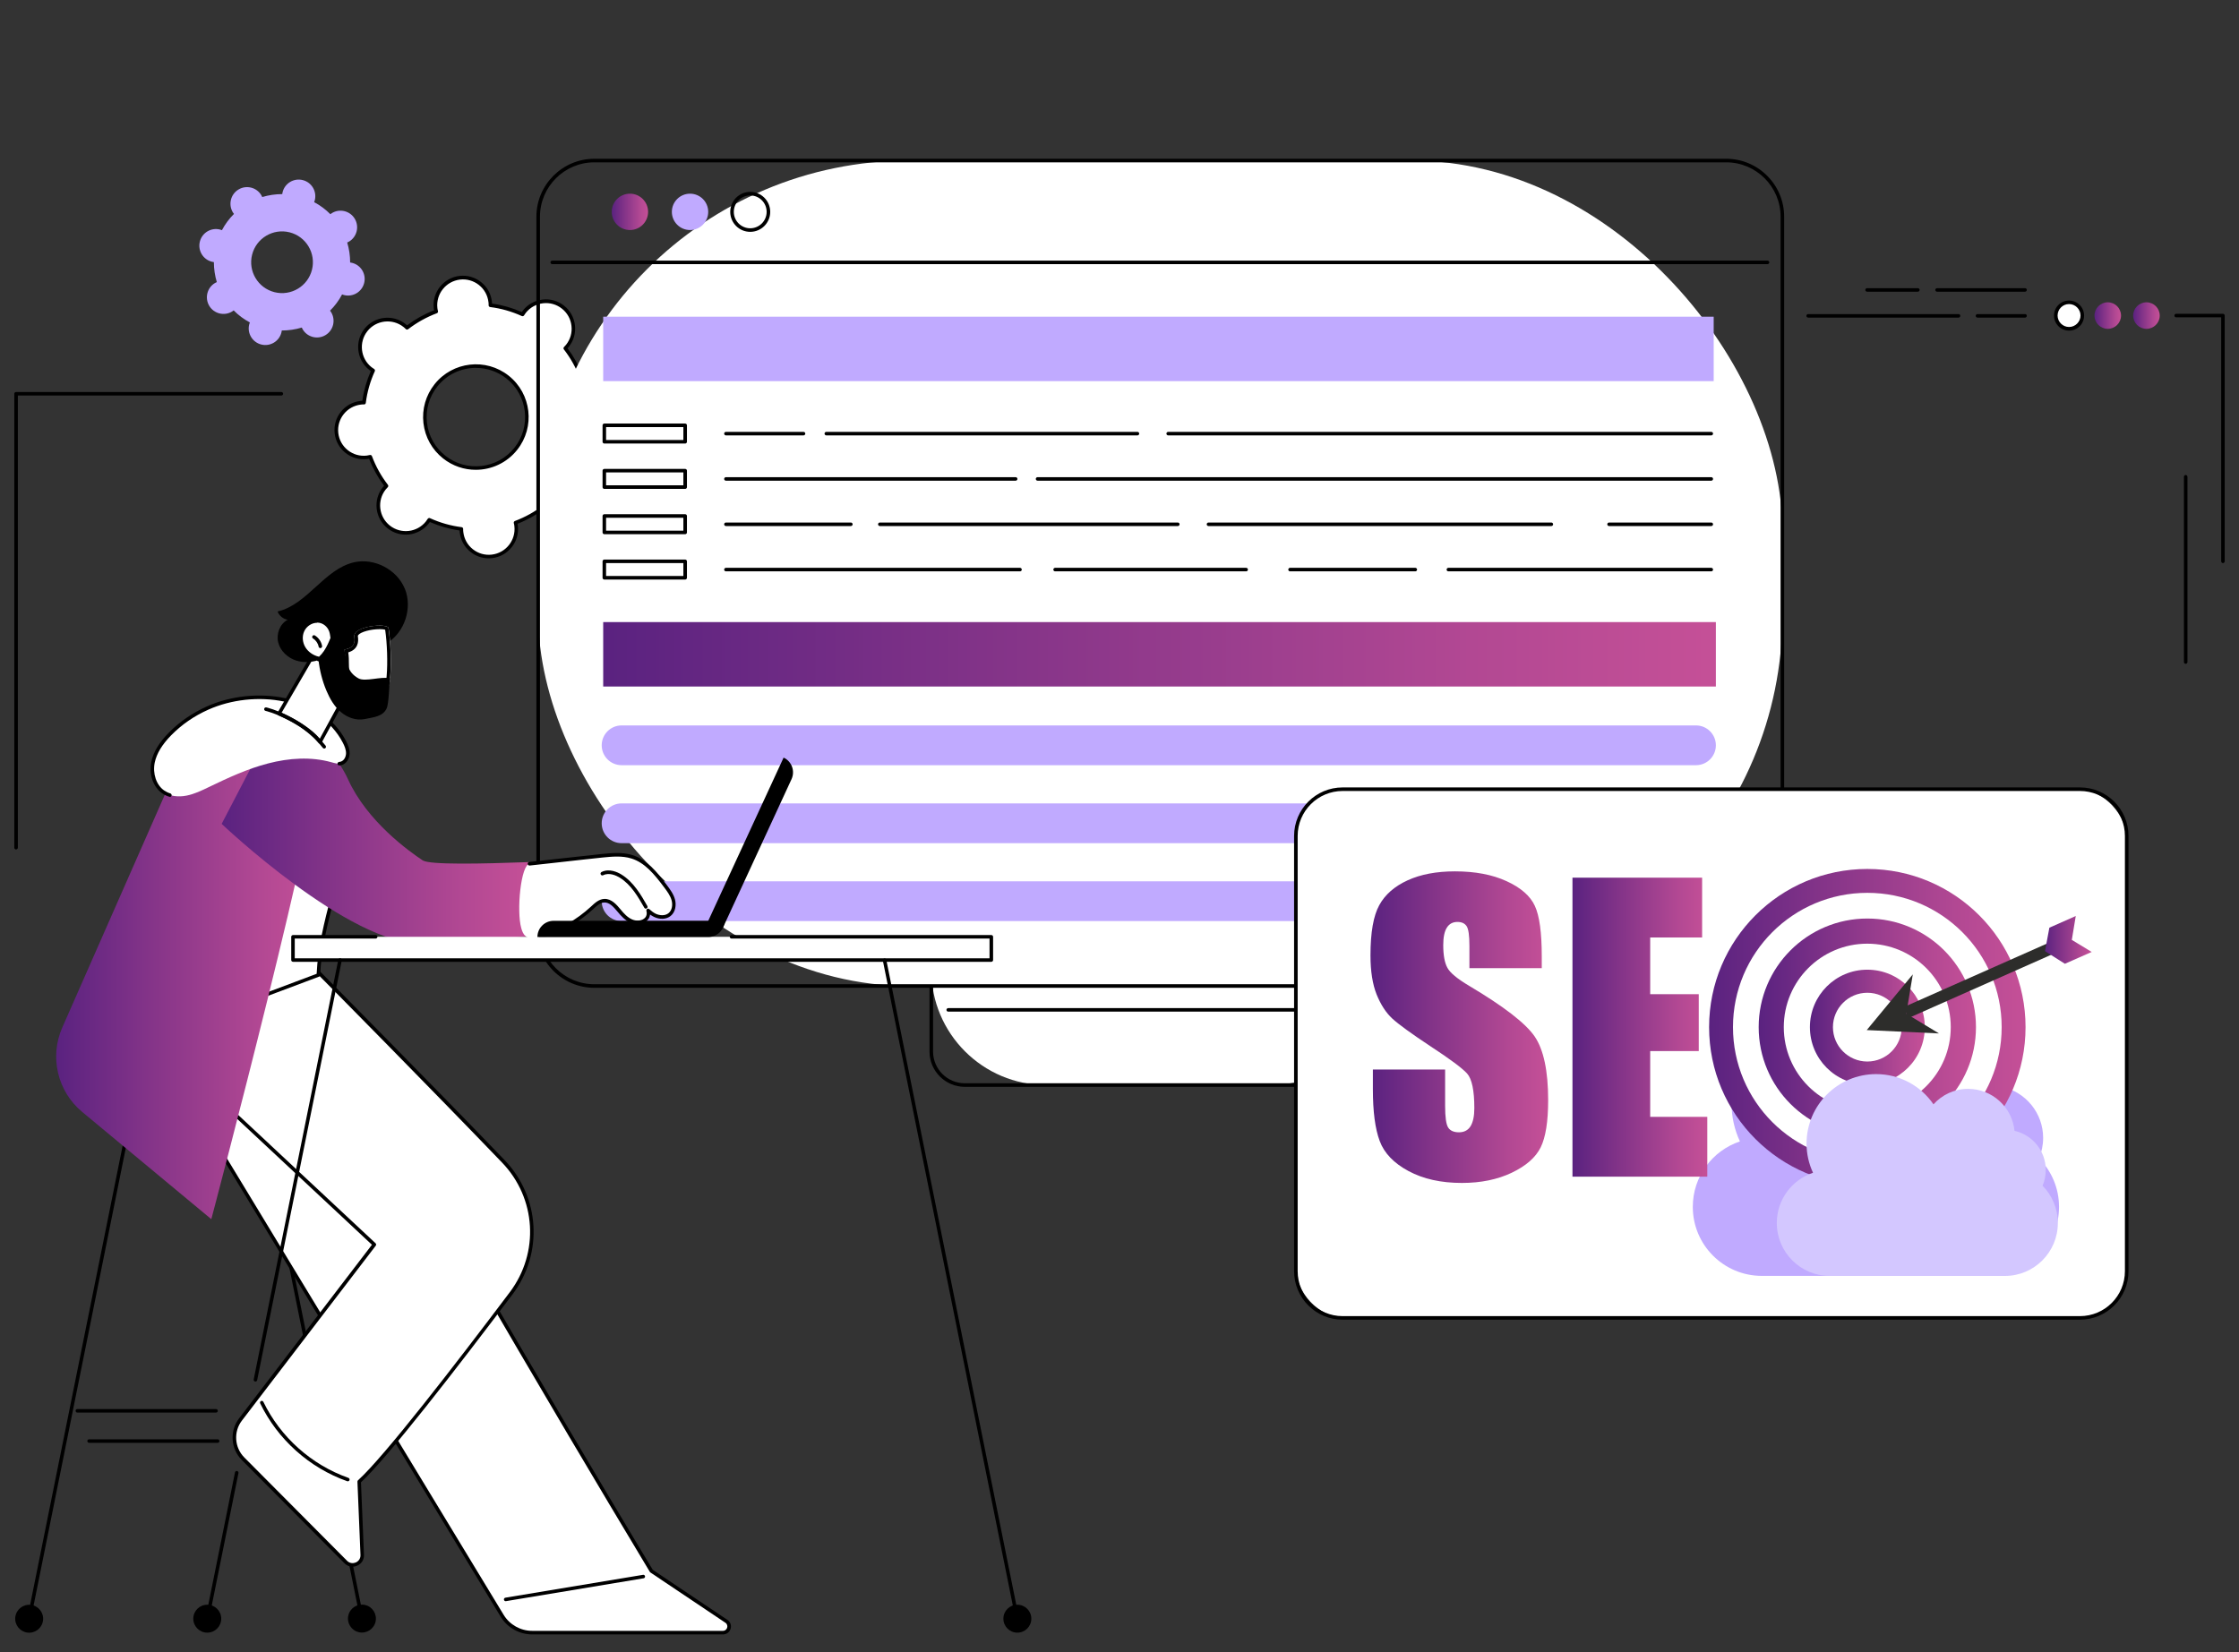 <?xml version="1.0" encoding="UTF-8"?>
<svg id="Layer_1" data-name="Layer 1" xmlns="http://www.w3.org/2000/svg" xmlns:xlink="http://www.w3.org/1999/xlink" viewBox="0 0 420 310">
  <rect x="0" y="0" width="420" height="310" fill="#333333" stroke="none"/>
  <defs>
    <style>
      .cls-1 {
        fill: url(#GradientFill_1-8);
      }

      .cls-2 {
        fill: url(#GradientFill_1-7);
      }

      .cls-3 {
        fill: #fff;
      }

      .cls-4 {
        fill: url(#GradientFill_1-4);
      }

      .cls-5 {
        fill: url(#GradientFill_1-5);
      }

      .cls-6 {
        fill: url(#GradientFill_1-10);
      }

      .cls-6, .cls-7 {
        fill-rule: evenodd;
      }

      .cls-8 {
        fill: url(#GradientFill_1-9);
      }

      .cls-9 {
        fill: url(#GradientFill_1);
      }

      .cls-10 {
        fill: #d3c7ff;
      }

      .cls-11, .cls-7 {
        fill: #2d2d2b;
      }

      .cls-12 {
        fill: url(#GradientFill_1-2);
      }

      .cls-13 {
        fill: url(#GradientFill_1-6);
      }

      .cls-14 {
        fill: url(#GradientFill_1-11);
      }

      .cls-15 {
        fill: #c0aaff;
      }

      .cls-16 {
        fill: url(#GradientFill_1-3);
      }

      .cls-17 {
        fill: url(#GradientFill_1-12);
      }
    </style>
    <linearGradient id="GradientFill_1" data-name="GradientFill 1" x1="400.15" y1="59.21" x2="405.12" y2="59.21" gradientUnits="userSpaceOnUse">
      <stop offset="0" stop-color="#5a2280"/>
      <stop offset=".34" stop-color="#823388"/>
      <stop offset=".78" stop-color="#b24893"/>
      <stop offset="1" stop-color="#c55097"/>
    </linearGradient>
    <linearGradient id="GradientFill_1-2" data-name="GradientFill 1" x1="392.89" x2="397.87" xlink:href="#GradientFill_1"/>
    <linearGradient id="GradientFill_1-3" data-name="GradientFill 1" x1="114.74" y1="39.75" x2="121.57" y2="39.75" xlink:href="#GradientFill_1"/>
    <linearGradient id="GradientFill_1-4" data-name="GradientFill 1" x1="113.15" y1="122.76" x2="321.86" y2="122.76" xlink:href="#GradientFill_1"/>
    <linearGradient id="GradientFill_1-5" data-name="GradientFill 1" x1="10.54" y1="181.13" x2="59.65" y2="181.13" xlink:href="#GradientFill_1"/>
    <linearGradient id="GradientFill_1-6" data-name="GradientFill 1" x1="41.59" y1="155.5" x2="99.34" y2="155.5" xlink:href="#GradientFill_1"/>
    <linearGradient id="GradientFill_1-7" data-name="GradientFill 1" x1="320.6" y1="192.72" x2="379.96" y2="192.72" xlink:href="#GradientFill_1"/>
    <linearGradient id="GradientFill_1-8" data-name="GradientFill 1" x1="329.9" y1="192.72" x2="370.66" y2="192.72" xlink:href="#GradientFill_1"/>
    <linearGradient id="GradientFill_1-9" data-name="GradientFill 1" x1="339.5" y1="192.72" x2="361.06" y2="192.72" xlink:href="#GradientFill_1"/>
    <linearGradient id="GradientFill_1-10" data-name="GradientFill 1" x1="383.61" y1="176.35" x2="392.37" y2="176.35" xlink:href="#GradientFill_1"/>
    <linearGradient id="GradientFill_1-11" data-name="GradientFill 1" x1="257.06" y1="192.72" x2="290.4" y2="192.72" xlink:href="#GradientFill_1"/>
    <linearGradient id="GradientFill_1-12" data-name="GradientFill 1" x1="294.96" y1="192.72" x2="320.26" y2="192.72" xlink:href="#GradientFill_1"/>
  </defs>
  <g id="Software_development_tools" data-name="Software development tools">
    <g>
      <g>
        <g>
          <path class="cls-3" d="M72.91,98.88c2.23,1.77,5.47,1.39,7.24-.84.13-.17.25-.34.36-.52,1.94.88,3.97,1.45,6.03,1.72,0,.21,0,.42.03.63.33,2.83,2.88,4.85,5.71,4.53,2.83-.33,4.85-2.88,4.53-5.71-.02-.21-.06-.42-.11-.62,1.94-.73,3.79-1.75,5.48-3.05.15.15.3.29.46.42,2.23,1.77,5.47,1.39,7.24-.84,1.77-2.23,1.39-5.47-.83-7.24-.17-.13-.34-.25-.52-.36.88-1.94,1.46-3.97,1.72-6.03.21,0,.42,0,.63-.03,2.83-.33,4.85-2.88,4.53-5.71-.33-2.83-2.88-4.85-5.71-4.53-.21.02-.42.06-.62.11-.73-1.94-1.75-3.79-3.05-5.48.15-.15.29-.3.42-.46,1.77-2.23,1.39-5.47-.83-7.24-2.23-1.77-5.47-1.39-7.24.84-.13.17-.25.34-.36.52-1.94-.88-3.97-1.45-6.03-1.72,0-.21,0-.42-.03-.63-.33-2.83-2.88-4.85-5.71-4.53-2.83.33-4.85,2.88-4.53,5.71.02.21.06.42.11.62-1.94.73-3.79,1.75-5.48,3.05-.15-.15-.3-.29-.46-.42-2.23-1.77-5.47-1.39-7.24.84-1.77,2.23-1.39,5.47.83,7.24.17.13.34.25.52.36-.88,1.94-1.46,3.97-1.72,6.03-.21,0-.42,0-.63.03-2.83.33-4.85,2.88-4.53,5.71.33,2.83,2.88,4.85,5.71,4.53.21-.02.42-.06.62-.11.73,1.94,1.75,3.79,3.05,5.48-.15.15-.29.3-.42.46-1.77,2.23-1.39,5.47.83,7.24ZM83.32,85.75c-4.14-3.28-4.83-9.3-1.55-13.44,3.28-4.14,9.3-4.84,13.44-1.55,4.14,3.28,4.83,9.3,1.55,13.44-3.28,4.14-9.3,4.84-13.44,1.55Z"/>
          <path d="M91.68,104.76c-1.23,0-2.42-.41-3.4-1.19-1.15-.91-1.87-2.21-2.04-3.67-.01-.12-.02-.24-.03-.37-1.92-.27-3.8-.81-5.58-1.59-.07.11-.15.21-.22.3-1.88,2.37-5.34,2.77-7.71.89-2.37-1.88-2.77-5.34-.89-7.71.07-.09.15-.19.24-.28-1.17-1.56-2.11-3.26-2.82-5.07-.13.02-.25.04-.37.06-1.46.17-2.89-.24-4.04-1.15-1.15-.91-1.87-2.21-2.04-3.67-.35-3,1.82-5.73,4.82-6.08.12-.01.24-.02.37-.03.27-1.92.81-3.8,1.59-5.58-.11-.07-.21-.15-.3-.22-2.37-1.88-2.77-5.34-.89-7.71,1.88-2.37,5.34-2.77,7.71-.89.09.07.19.15.28.24,1.56-1.17,3.26-2.12,5.07-2.82-.02-.13-.04-.25-.06-.37-.35-3,1.82-5.73,4.82-6.08,1.45-.17,2.89.24,4.04,1.15,1.15.91,1.87,2.21,2.04,3.67.01.12.02.24.03.37,1.92.27,3.8.81,5.58,1.59.07-.11.15-.21.22-.3.91-1.15,2.21-1.87,3.67-2.04,1.45-.17,2.89.24,4.04,1.15,1.15.91,1.87,2.21,2.04,3.67.17,1.46-.24,2.89-1.15,4.04-.07.09-.15.19-.24.28,1.17,1.56,2.11,3.26,2.82,5.07.13-.02.25-.04.37-.06,1.46-.17,2.89.24,4.04,1.15,1.15.91,1.87,2.21,2.04,3.67.35,3-1.82,5.73-4.82,6.08-.12.01-.24.02-.37.03-.27,1.92-.81,3.8-1.59,5.58.11.07.21.15.3.22,2.37,1.88,2.77,5.34.89,7.71-1.88,2.37-5.34,2.77-7.71.89-.09-.07-.19-.15-.28-.24-1.56,1.17-3.26,2.12-5.07,2.82.03.13.04.25.06.37.35,3-1.82,5.73-4.82,6.08-.21.02-.43.04-.64.04ZM80.51,97.19s.09,0,.14.03c1.89.86,3.88,1.43,5.94,1.69.17.02.29.16.29.33,0,.22,0,.41.03.59.15,1.28.78,2.42,1.79,3.22,1.01.8,2.27,1.16,3.55,1.01,2.64-.31,4.54-2.7,4.24-5.34-.02-.18-.05-.36-.11-.58-.04-.16.05-.33.21-.39,1.94-.73,3.75-1.74,5.39-3,.13-.1.32-.09.44.03.15.16.3.28.43.39,2.08,1.65,5.12,1.3,6.77-.78,1.65-2.08,1.3-5.12-.78-6.77-.14-.11-.29-.22-.48-.33-.14-.09-.2-.27-.13-.42.86-1.89,1.43-3.88,1.69-5.94.02-.17.16-.28.33-.29.22,0,.41,0,.59-.03,2.64-.31,4.54-2.7,4.24-5.34-.15-1.28-.78-2.42-1.79-3.22-1.01-.8-2.27-1.16-3.55-1.01-.18.02-.36.06-.58.11-.16.04-.33-.05-.39-.21-.72-1.94-1.73-3.75-3-5.39-.1-.13-.09-.32.03-.44.16-.16.28-.29.39-.43.8-1.01,1.16-2.27,1.01-3.55-.15-1.28-.78-2.42-1.79-3.22s-2.27-1.16-3.55-1.01c-1.28.15-2.42.79-3.22,1.79-.11.14-.22.29-.33.48-.09.14-.27.2-.42.13-1.89-.86-3.88-1.43-5.94-1.69-.17-.02-.29-.16-.29-.33,0-.22,0-.41-.03-.59-.15-1.28-.78-2.42-1.79-3.22-1.01-.8-2.27-1.16-3.55-1.01-2.64.31-4.54,2.7-4.24,5.34.02.18.05.36.11.58.04.16-.05.33-.21.39-1.94.73-3.75,1.74-5.39,3-.13.1-.32.09-.44-.03-.15-.16-.3-.28-.43-.39-2.08-1.65-5.12-1.3-6.77.78-1.65,2.08-1.3,5.12.78,6.77.14.11.3.22.48.33.14.09.2.27.13.42-.86,1.89-1.43,3.88-1.69,5.94-.02.17-.16.3-.33.29-.22,0-.41,0-.59.03-2.64.31-4.54,2.7-4.24,5.34.15,1.28.78,2.42,1.79,3.22,1.01.8,2.27,1.16,3.55,1.01.18-.02.36-.06.58-.11.16-.04.33.05.39.21.73,1.94,1.73,3.75,3,5.39.1.13.09.32-.03.44-.16.16-.28.29-.39.43-1.65,2.08-1.3,5.12.78,6.77,2.08,1.65,5.12,1.3,6.77-.78.11-.14.22-.29.33-.48.06-.1.17-.16.28-.16ZM89.25,88.15c-2.16,0-4.32-.7-6.14-2.14-2.07-1.64-3.38-4-3.68-6.62-.3-2.63.44-5.22,2.08-7.29,3.39-4.28,9.63-5,13.91-1.61,4.28,3.39,5,9.63,1.6,13.91-1.95,2.46-4.85,3.75-7.77,3.75ZM89.28,69.02c-2.73,0-5.43,1.2-7.25,3.5-1.53,1.93-2.22,4.35-1.94,6.8.28,2.45,1.5,4.64,3.44,6.18,3.99,3.16,9.81,2.49,12.98-1.5,3.17-3.99,2.49-9.81-1.5-12.98-1.69-1.34-3.72-1.99-5.73-1.99Z"/>
        </g>
        <path class="cls-15" d="M49.01,64.64c1.67.42,3.36-.59,3.78-2.26.03-.12.05-.25.07-.37,1.29,0,2.55-.19,3.75-.55.05.11.11.23.17.34.88,1.48,2.8,1.96,4.27,1.08,1.48-.88,1.96-2.8,1.08-4.28-.07-.11-.14-.21-.22-.31.89-.88,1.66-1.91,2.26-3.05.12.04.24.09.36.12,1.67.42,3.36-.59,3.78-2.26.42-1.67-.59-3.36-2.26-3.78-.12-.03-.25-.05-.37-.07,0-1.29-.19-2.55-.55-3.75.11-.05.23-.11.34-.17,1.48-.88,1.96-2.8,1.08-4.28-.88-1.48-2.8-1.96-4.27-1.08-.11.07-.21.14-.31.22-.88-.89-1.91-1.66-3.04-2.26.04-.12.09-.24.12-.36.42-1.67-.59-3.36-2.26-3.78-1.67-.42-3.36.59-3.78,2.26-.03.12-.05.25-.07.37-1.29,0-2.55.19-3.75.55-.05-.11-.11-.23-.17-.34-.88-1.48-2.8-1.96-4.27-1.08-1.48.88-1.96,2.8-1.08,4.28.07.11.14.21.22.31-.89.88-1.66,1.91-2.26,3.05-.12-.04-.24-.09-.36-.12-1.67-.42-3.36.59-3.78,2.26-.42,1.67.59,3.36,2.26,3.78.12.03.25.05.37.07,0,1.29.19,2.55.55,3.75-.11.05-.23.11-.34.17-1.48.88-1.96,2.8-1.08,4.28.88,1.48,2.8,1.96,4.27,1.08.11-.07.21-.14.31-.22.88.89,1.91,1.66,3.04,2.26-.04.12-.09.24-.12.36-.42,1.67.59,3.36,2.26,3.78ZM51.49,54.82c-3.1-.78-4.98-3.93-4.2-7.03.78-3.1,3.93-4.98,7.03-4.2,3.1.78,4.98,3.93,4.2,7.03-.78,3.1-3.93,4.98-7.03,4.2Z"/>
      </g>
      <path d="M3.01,159.38c-.18,0-.33-.15-.33-.33v-85.17c0-.18.15-.33.33-.33h49.77c.18,0,.33.15.33.33s-.15.33-.33.33H3.35v84.83c0,.18-.15.33-.33.33Z"/>
      <g>
        <g>
          <circle class="cls-9" cx="402.64" cy="59.21" r="2.49"/>
          <circle class="cls-12" cx="395.38" cy="59.21" r="2.49"/>
          <g>
            <circle class="cls-3" cx="388.12" cy="59.21" r="2.49"/>
            <path d="M388.12,62.03c-1.55,0-2.82-1.26-2.82-2.82s1.26-2.82,2.82-2.82,2.82,1.26,2.82,2.82-1.26,2.82-2.82,2.82ZM388.12,57.05c-1.19,0-2.15.97-2.15,2.15s.97,2.15,2.15,2.15,2.15-.97,2.15-2.15-.97-2.15-2.15-2.15Z"/>
          </g>
        </g>
        <path d="M416.99,105.65c-.18,0-.33-.15-.33-.33v-45.78h-8.45c-.18,0-.33-.15-.33-.33s.15-.33.33-.33h8.78c.18,0,.33.15.33.33v46.11c0,.18-.15.33-.33.33Z"/>
        <path d="M410,124.55c-.18,0-.33-.15-.33-.33v-34.76c0-.18.15-.33.33-.33s.33.15.33.33v34.76c0,.18-.15.33-.33.33Z"/>
        <g>
          <path d="M367.39,59.59h-28.21c-.18,0-.33-.15-.33-.33s.15-.33.33-.33h28.21c.18,0,.33.15.33.33s-.15.33-.33.33Z"/>
          <path d="M379.87,59.59h-8.93c-.18,0-.33-.15-.33-.33s.15-.33.33-.33h8.93c.18,0,.33.15.33.33s-.15.33-.33.33Z"/>
          <path d="M359.76,54.73h-9.53c-.18,0-.33-.15-.33-.33s.15-.33.33-.33h9.53c.18,0,.33.15.33.33s-.15.33-.33.33Z"/>
          <path d="M379.87,54.73h-16.51c-.18,0-.33-.15-.33-.33s.15-.33.33-.33h16.51c.18,0,.33.15.33.33s-.15.33-.33.33Z"/>
        </g>
      </g>
    </g>
    <g>
      <g>
        <g>
          <g>
            <path class="cls-3" d="M196.25,180.95h42.1c11.89,0,21.55,9.66,21.55,21.55v1.09h-85.2v-1.09c0-11.89,9.66-21.55,21.55-21.55Z" transform="translate(434.6 384.53) rotate(180)"/>
            <path d="M253.62,203.92h-72.64c-3.65,0-6.62-2.97-6.62-6.62v-16.35c0-.18.15-.33.33-.33h85.2c.18,0,.33.15.33.33v16.35c0,3.65-2.97,6.62-6.62,6.62ZM175.03,181.28v16.02c0,3.28,2.67,5.95,5.95,5.95h72.64c3.28,0,5.95-2.67,5.95-5.95v-16.02h-84.54Z"/>
          </g>
          <path d="M256.73,189.81h-78.86c-.18,0-.33-.15-.33-.33s.15-.33.33-.33h78.86c.18,0,.33.15.33.33s-.15.33-.33.33Z"/>
        </g>
        <g>
          <g>
            <g>
              <rect class="cls-3" x="100.96" y="30.13" width="233.4" height="154.88" rx="69.64" ry="69.64"/>
              <path d="M323.82,185.34H111.49c-5.99,0-10.87-4.88-10.87-10.87V40.66c0-5.99,4.88-10.87,10.87-10.87h212.32c5.99,0,10.87,4.88,10.87,10.87v133.81c0,5.99-4.88,10.87-10.87,10.87ZM111.49,30.46c-5.63,0-10.2,4.58-10.2,10.2v133.81c0,5.63,4.58,10.2,10.2,10.2h212.32c5.63,0,10.2-4.58,10.2-10.2V40.66c0-5.63-4.58-10.2-10.2-10.2H111.49Z"/>
            </g>
            <path d="M331.55,49.56H103.59c-.18,0-.33-.15-.33-.33s.15-.33.33-.33h227.97c.18,0,.33.15.33.33s-.15.33-.33.33Z"/>
            <circle class="cls-16" cx="118.16" cy="39.75" r="3.41"/>
            <circle class="cls-15" cx="129.44" cy="39.75" r="3.41"/>
            <path d="M140.73,43.5c-2.07,0-3.75-1.68-3.75-3.75s1.68-3.75,3.75-3.75,3.75,1.68,3.75,3.75-1.68,3.75-3.75,3.75ZM140.73,36.67c-1.7,0-3.08,1.38-3.08,3.08s1.38,3.08,3.08,3.08,3.08-1.38,3.08-3.08-1.38-3.08-3.08-3.08Z"/>
          </g>
          <g>
            <path d="M321.01,81.69h-101.88c-.18,0-.33-.15-.33-.33s.15-.33.33-.33h101.88c.18,0,.33.15.33.33s-.15.33-.33.33Z"/>
            <path d="M213.37,81.69h-58.37c-.18,0-.33-.15-.33-.33s.15-.33.33-.33h58.37c.18,0,.33.15.33.33s-.15.33-.33.33Z"/>
            <path d="M150.73,81.69h-14.56c-.18,0-.33-.15-.33-.33s.15-.33.33-.33h14.56c.18,0,.33.15.33.33s-.15.33-.33.33Z"/>
            <path d="M128.53,83.22h-15.17c-.18,0-.33-.15-.33-.33v-3.09c0-.18.15-.33.33-.33h15.17c.18,0,.33.15.33.33v3.09c0,.18-.15.33-.33.33ZM113.69,82.56h14.5v-2.42h-14.5v2.42Z"/>
            <path d="M321.01,90.19h-126.38c-.18,0-.33-.15-.33-.33s.15-.33.33-.33h126.38c.18,0,.33.15.33.33s-.15.33-.33.33Z"/>
            <path d="M190.52,90.19h-54.35c-.18,0-.33-.15-.33-.33s.15-.33.33-.33h54.35c.18,0,.33.15.33.33s-.15.33-.33.33Z"/>
            <path d="M128.53,91.73h-15.17c-.18,0-.33-.15-.33-.33v-3.09c0-.18.15-.33.33-.33h15.17c.18,0,.33.15.33.33v3.09c0,.18-.15.33-.33.33ZM113.69,91.06h14.5v-2.42h-14.5v2.42Z"/>
            <path d="M321.01,98.7h-19.18c-.18,0-.33-.15-.33-.33s.15-.33.33-.33h19.18c.18,0,.33.15.33.33s-.15.33-.33.33Z"/>
            <path d="M291.01,98.7h-64.32c-.18,0-.33-.15-.33-.33s.15-.33.33-.33h64.32c.18,0,.33.15.33.33s-.15.33-.33.33Z"/>
            <path d="M220.94,98.7h-55.9c-.18,0-.33-.15-.33-.33s.15-.33.33-.33h55.9c.18,0,.33.15.33.33s-.15.33-.33.33Z"/>
            <path d="M159.61,98.7h-23.44c-.18,0-.33-.15-.33-.33s.15-.33.33-.33h23.44c.18,0,.33.15.33.33s-.15.33-.33.33Z"/>
            <path d="M128.53,100.23h-15.17c-.18,0-.33-.15-.33-.33v-3.09c0-.18.15-.33.33-.33h15.17c.18,0,.33.15.33.33v3.09c0,.18-.15.33-.33.33ZM113.69,99.57h14.5v-2.42h-14.5v2.42Z"/>
            <path d="M321.01,107.2h-49.32c-.18,0-.33-.15-.33-.33s.15-.33.33-.33h49.32c.18,0,.33.15.33.33s-.15.33-.33.33Z"/>
            <path d="M265.49,107.2h-23.5c-.18,0-.33-.15-.33-.33s.15-.33.33-.33h23.5c.18,0,.33.15.33.33s-.15.33-.33.33Z"/>
            <path d="M233.76,107.2h-35.84c-.18,0-.33-.15-.33-.33s.15-.33.33-.33h35.84c.18,0,.33.15.33.33s-.15.33-.33.33Z"/>
            <path d="M191.34,107.2h-55.17c-.18,0-.33-.15-.33-.33s.15-.33.33-.33h55.17c.18,0,.33.15.33.33s-.15.33-.33.33Z"/>
            <path d="M128.53,108.74h-15.17c-.18,0-.33-.15-.33-.33v-3.09c0-.18.15-.33.33-.33h15.17c.18,0,.33.15.33.33v3.09c0,.18-.15.33-.33.33ZM113.69,108.07h14.5v-2.42h-14.5v2.42Z"/>
            <rect class="cls-15" x="113.15" y="59.42" width="208.31" height="12.09"/>
            <rect class="cls-4" x="113.15" y="116.72" width="208.72" height="12.09"/>
            <path class="cls-15" d="M318.13,143.57H116.6c-2.06,0-3.73-1.67-3.73-3.73s1.67-3.73,3.73-3.73h201.54c2.06,0,3.73,1.67,3.73,3.73s-1.67,3.73-3.73,3.73Z"/>
            <path class="cls-15" d="M318.13,158.2H116.6c-2.06,0-3.73-1.67-3.73-3.73s1.67-3.73,3.73-3.73h201.54c2.06,0,3.73,1.67,3.73,3.73s-1.67,3.73-3.73,3.73Z"/>
            <path class="cls-15" d="M318.13,172.82H116.6c-2.06,0-3.73-1.67-3.73-3.73s1.67-3.73,3.73-3.73h201.54c2.06,0,3.73,1.67,3.73,3.73s-1.67,3.73-3.73,3.73Z"/>
          </g>
        </g>
      </g>
      <g>
        <rect class="cls-3" x="243.09" y="148.08" width="155.84" height="99.19" rx="9.2" ry="9.2"/>
        <path d="M390.16,247.61h-138.3c-5.03,0-9.11-4.08-9.11-9.11v-81.65c0-5.03,4.08-9.11,9.11-9.11h138.3c5.03,0,9.11,4.08,9.11,9.11v81.65c0,5.03-4.08,9.11-9.11,9.11ZM251.86,148.41c-4.66,0-8.44,3.78-8.44,8.44v81.65c0,4.66,3.78,8.44,8.44,8.44h138.3c4.66,0,8.44-3.78,8.44-8.44v-81.65c0-4.66-3.78-8.44-8.44-8.44h-138.3Z"/>
      </g>
    </g>
    <g>
      <g>
        <g>
          <path d="M5.47,304.04s-.04,0-.07,0c-.18-.04-.3-.21-.26-.39l24.62-122.21c.04-.18.21-.3.39-.26.18.04.3.21.26.39l-24.62,122.21c-.03.16-.17.27-.33.27Z"/>
          <circle cx="5.47" cy="303.71" r="2.62" transform="translate(-296.63 272.03) rotate(-82.98)"/>
        </g>
        <g>
          <path d="M67.89,304.04c-.16,0-.29-.11-.33-.27l-24.62-122.21c-.04-.18.08-.36.26-.39.18-.04.36.08.39.26l24.62,122.21c.04.18-.08.36-.26.39-.02,0-.04,0-.07,0Z"/>
          <circle cx="67.89" cy="303.71" r="2.62" transform="translate(-243.29 300) rotate(-76.72)"/>
        </g>
        <path d="M40.53,265.04H14.51c-.18,0-.33-.15-.33-.33s.15-.33.33-.33h26.02c.18,0,.33.15.33.33s-.15.33-.33.33Z"/>
        <path d="M40.83,270.71h-24.12c-.18,0-.33-.15-.33-.33s.15-.33.33-.33h24.12c.18,0,.33.15.33.33s-.15.33-.33.33Z"/>
      </g>
      <g>
        <g>
          <g>
            <g>
              <path class="cls-3" d="M30.29,197.73l63.91,105.44c1.19,1.96,3.32,3.16,5.62,3.16h35.8c1.15,0,1.6-1.48.65-2.12l-14.06-9.43s-45.15-74.82-60.63-105.87l-31.28,8.82Z"/>
              <path d="M135.62,306.66h-35.8c-2.4,0-4.66-1.27-5.9-3.32l-63.91-105.44c-.05-.09-.06-.2-.03-.29.04-.1.12-.17.22-.2l31.28-8.82c.15-.04.32.03.39.17,15.1,30.29,59.03,103.22,60.58,105.78l14,9.39c.56.37.79,1.03.6,1.67-.2.64-.76,1.06-1.43,1.06ZM30.8,197.93l63.68,105.06c1.12,1.85,3.17,3,5.33,3h35.8c.45,0,.7-.3.79-.59.09-.28.04-.68-.33-.93l-14.06-9.43s-.07-.06-.1-.1c-.45-.75-45.09-74.79-60.52-105.64l-30.59,8.62Z"/>
            </g>
            <path d="M94.86,300.43c-.16,0-.3-.12-.33-.28-.03-.18.09-.35.27-.38l25.82-4.29c.18-.03.35.09.38.27.03.18-.09.35-.27.38l-25.82,4.29s-.04,0-.05,0Z"/>
          </g>
          <g>
            <g>
              <path class="cls-3" d="M94.41,217.89c-13.56-14.11-33.22-33.98-36.7-37.5-4.78,2.64-29.3,14.05-29.3,14.05l41.82,39.08-25.11,32.82c-1.7,2.23-1.5,5.37.48,7.36l19.28,19.39c1.16,1.16,3.14.3,3.07-1.34l-.57-13.76c5.01-4.53,18.95-22.64,28.52-35.34,5.65-7.5,5.02-17.99-1.49-24.76Z"/>
              <path d="M66.13,293.96c-.55,0-1.08-.22-1.5-.64l-19.28-19.39c-2.08-2.1-2.3-5.45-.51-7.8l24.93-32.58-41.6-38.87c-.08-.08-.12-.19-.1-.3.02-.11.09-.2.19-.25.25-.11,24.57-11.44,29.28-14.04.13-.07.29-.05.4.06,3.77,3.81,23.26,23.51,36.7,37.5,6.66,6.93,7.29,17.52,1.51,25.19-10.23,13.58-23.43,30.67-28.44,35.28l.56,13.61c.04.9-.45,1.68-1.28,2.04-.28.12-.58.19-.87.19ZM28.99,194.53l41.46,38.74c.13.12.14.31.04.45l-25.11,32.82c-1.6,2.08-1.4,5.06.45,6.92l19.28,19.39c.52.52,1.18.5,1.63.31.44-.19.91-.66.88-1.4l-.57-13.76c0-.1.04-.19.11-.26,4.89-4.41,18.18-21.63,28.47-35.29,5.58-7.41,4.97-17.64-1.46-24.33-13.24-13.78-32.35-33.11-36.52-37.31-4.82,2.61-25.36,12.19-28.66,13.73Z"/>
            </g>
            <path d="M65.25,277.94s-.07,0-.11-.02c-7.1-2.51-13.05-7.84-16.33-14.61-.08-.17-.01-.36.15-.44.17-.08.36-.01.44.15,3.21,6.62,9.02,11.82,15.96,14.27.17.06.26.25.2.42-.05.14-.18.22-.31.22Z"/>
          </g>
        </g>
        <g>
          <g>
            <path class="cls-3" d="M65.05,152.15c.29,5.61-.83,9.01-2.47,15.43-1.29,5.05-2.66,10.14-2.85,15.37-6.36,2.39-12.73,4.78-19.09,7.17-.08-9.68,1.01-19.43,3.94-28.6,2.31-7.24,4.3-8.46,7.49-15.79,0,0,.68-1.56,4.08-6.07.64-.85,1.13-1.46,1.88-1.54,1.8-.19,3.48,2.91,4.22,4.29,2.49,4.62,2.76,9,2.8,9.74Z"/>
            <path d="M40.64,190.45c-.07,0-.13-.02-.19-.06-.09-.06-.14-.16-.14-.27-.08-10.57,1.25-20.22,3.96-28.7,1.35-4.22,2.58-6.4,4.01-8.92,1.01-1.79,2.16-3.82,3.5-6.9.03-.06.73-1.65,4.11-6.14.61-.81,1.18-1.57,2.11-1.67,2.03-.22,3.73,2.94,4.55,4.46,2.39,4.43,2.78,8.68,2.84,9.88.26,5.01-.61,8.35-1.93,13.4-.18.67-.36,1.38-.55,2.12l-.19.73c-1.22,4.73-2.47,9.62-2.66,14.57,0,.13-.09.25-.22.3l-19.09,7.17s-.08.02-.12.02ZM58.19,138.45s-.09,0-.13,0c-.59.06-1.02.58-1.65,1.41-3.31,4.4-4.03,5.99-4.04,6-1.36,3.11-2.51,5.15-3.53,6.96-1.41,2.49-2.62,4.65-3.95,8.8-2.65,8.28-3.97,17.71-3.93,28.02l18.44-6.93c.22-4.94,1.46-9.79,2.67-14.49l.19-.73c.19-.75.38-1.45.55-2.13,1.35-5.17,2.16-8.3,1.91-13.2-.06-1.16-.44-5.29-2.76-9.6-.67-1.25-2.23-4.13-3.77-4.13Z"/>
          </g>
          <path class="cls-5" d="M51.34,133.91s6.72,2.83,8.24,8.32c1.51,5.5-19.94,86.52-19.94,86.52l-24.23-20.13c-4.63-3.85-6.16-10.31-3.73-15.82l23.21-52.71s10.13-8.44,16.45-6.18Z"/>
          <g>
            <path class="cls-13" d="M99.34,161.75c-9.11.33-18.76.54-20.05-.32-2.46-1.64-10.41-7.26-14.02-15.24-3.62-7.98-12.93-12.29-12.93-12.29l-10.76,20.68s23.94,22.78,37.71,22.49c6.63-.14,13.78-.76,19.59-1.41-.98-4.59-.82-9.41.46-13.93Z"/>
            <g>
              <path class="cls-3" d="M126.33,168.86c-.26-.96-.87-1.79-1.47-2.58-1.71-2.27-3.59-4.66-6.29-5.52-1.77-.56-3.67-.38-5.51-.2-2.2.22-11.8,1.3-13.71,1.5-1.66.18-2.48,8.89-1.57,12.08.15.54.35,1.1.77,1.47.76.67,1.93.48,2.91.2,3.57-1.05,6.89-2.94,9.62-5.46.67-.62,1.39-1.31,2.3-1.35,1.17-.05,2.05.98,2.8,1.88.65.79,1.37,1.57,2.32,1.96.94.39,2.17.29,2.82-.49.34-.41.42-1.01.27-1.52.39.36.81.68,1.29.91.88.42,2,.47,2.76-.14.78-.62.96-1.77.7-2.74Z"/>
              <g>
                <path class="cls-3" d="M101.46,175.81c3.57-1.05,6.89-2.94,9.62-5.46.67-.62,1.39-1.31,2.3-1.35,1.17-.05,2.05.98,2.8,1.88.65.79,1.37,1.57,2.32,1.96.94.39,2.17.29,2.82-.49.34-.41.42-1.01.27-1.52.39.36.81.68,1.29.91.88.42,2,.47,2.76-.14.78-.62.96-1.77.7-2.74-.26-.96-.87-1.79-1.47-2.58-1.71-2.27-3.59-4.66-6.29-5.52-1.77-.56-3.67-.38-5.51-.2-2.2.22-11.8,1.3-13.71,1.5l2.11,13.75Z"/>
                <path d="M101.46,176.14c-.14,0-.28-.09-.32-.24-.05-.18.05-.36.23-.41,3.52-1.03,6.8-2.9,9.49-5.39l.06-.06c.68-.63,1.44-1.34,2.44-1.38,1.36-.06,2.35,1.13,3.07,2,.58.71,1.28,1.49,2.19,1.87.78.32,1.86.29,2.44-.4.25-.3.33-.78.2-1.21-.04-.14.02-.3.14-.38.13-.08.29-.06.4.04.43.39.81.67,1.2.86.71.34,1.73.44,2.4-.1.7-.56.8-1.6.59-2.39-.24-.91-.84-1.7-1.41-2.47-1.87-2.49-3.62-4.61-6.13-5.4-1.73-.55-3.67-.36-5.38-.19-1.36.13-5.6.61-9.01.99-2.13.24-3.97.44-4.7.52-.18.02-.35-.11-.37-.3-.02-.18.11-.35.3-.37.73-.08,2.57-.28,4.69-.52,3.41-.38,7.66-.85,9.02-.99,1.78-.17,3.79-.37,5.64.22,2.69.85,4.52,3.06,6.46,5.64.58.78,1.25,1.66,1.52,2.7.26.99.12,2.33-.82,3.08-.79.64-2.01.71-3.11.18-.25-.12-.5-.27-.75-.45-.04.36-.18.7-.41.97-.82.98-2.24.99-3.21.59-1.05-.44-1.81-1.29-2.45-2.06-.82-.99-1.57-1.8-2.53-1.76-.76.03-1.4.63-2.02,1.2l-.06.06c-2.77,2.56-6.14,4.47-9.75,5.54-.03,0-.06.01-.09.01Z"/>
              </g>
              <path d="M121.16,170.5c-.12,0-.23-.06-.29-.17-1.17-2.05-2.5-4.38-4.65-5.68-.54-.33-1.91-1.02-3.08-.43-.16.08-.36.02-.45-.15s-.02-.36.14-.45c1.46-.75,3.09.06,3.72.45,2.29,1.39,3.73,3.9,4.88,5.92.09.16.04.36-.12.45-.05.03-.11.04-.16.04Z"/>
            </g>
          </g>
          <path class="cls-3" d="M31.91,137.69c-1.46,1.49-2.76,3.25-3.19,5.29-.43,2.04.18,4.4,1.9,5.59,1.24.86,2.88,1,4.36.71,1.49-.29,2.86-.96,4.23-1.62,3.6-1.74,7.25-3.43,11.12-4.43,3.87-1,8-1.29,11.85-.21.62.17,1.28.38,1.89.18.73-.25,1.16-1.04,1.19-1.81.03-.77-.28-1.51-.63-2.19-4.65-8.97-17.31-10.07-25.66-6.35-2.62,1.17-5.03,2.81-7.05,4.86Z"/>
          <path d="M31.89,149.51s-.06,0-.1-.01c-.5-.15-.96-.37-1.36-.65-1.71-1.19-2.53-3.57-2.04-5.93.38-1.81,1.45-3.6,3.28-5.45,2.02-2.06,4.43-3.71,7.15-4.93,8.91-3.98,21.52-2.31,26.09,6.5.33.63.7,1.47.67,2.36-.03.98-.61,1.85-1.41,2.12-.16.05-.32.08-.5.1-.19.01-.34-.13-.36-.31-.01-.18.13-.34.31-.36.12,0,.23-.03.33-.06.63-.21.94-.93.96-1.51.02-.73-.29-1.43-.6-2.03-4.4-8.48-16.6-10.05-25.23-6.2-2.65,1.18-4.98,2.79-6.95,4.79-1.73,1.76-2.74,3.44-3.1,5.12-.43,2.07.29,4.23,1.76,5.25.35.24.74.43,1.17.56.18.05.27.24.22.42-.04.14-.18.24-.32.24Z"/>
        </g>
        <g>
          <g>
            <path class="cls-3" d="M59.96,120.82l-7.62,13.09c3.41,1.54,6.18,3.25,7.7,5.3l6.41-11.76c-.15-.83-3.03-10.7-6.49-6.63Z"/>
            <path d="M60.04,139.54c-.1,0-.2-.05-.27-.13-1.34-1.81-3.82-3.51-7.57-5.2-.09-.04-.15-.11-.18-.2-.03-.09-.02-.19.03-.27l7.62-13.09s.02-.03.03-.05c.78-.92,1.61-1.26,2.46-1.03,2.65.72,4.48,7.11,4.61,7.82.01.07,0,.15-.04.22l-6.41,11.76c-.05.1-.16.16-.27.17,0,0-.02,0-.02,0ZM52.81,133.75c3.4,1.56,5.76,3.16,7.18,4.85l6.11-11.21c-.27-1.23-2.02-6.61-4.11-7.18-.59-.16-1.17.1-1.76.8l-7.42,12.74Z"/>
          </g>
          <path d="M60.82,140.45c-.1,0-.2-.04-.26-.13-4.17-5.34-10.68-6.93-10.75-6.94-.18-.04-.29-.22-.25-.4.04-.18.22-.29.4-.25.28.06,6.8,1.66,11.12,7.18.11.14.09.35-.06.47-.06.05-.13.07-.2.07Z"/>
          <g>
            <path d="M75.93,110.45c-1.47-3.6-5.72-5.81-9.51-4.95-5.61,1.28-8.74,7.94-14.35,9.23.3.8,1.05,1.42,1.9,1.55-1.47.76-2.18,2.65-1.78,4.26.4,1.61,1.77,2.88,3.35,3.39s3.33.31,4.87-.31l12.21-2.97c3.31-2.04,4.79-6.6,3.32-10.2Z"/>
            <path d="M60.32,121.92s-.02,0-.02,0c-.18-.01-.32-.17-.31-.36.02-.3-.09-.63-.32-.88-.22-.26-.53-.42-.83-.44-.18-.01-.32-.17-.31-.35.01-.18.17-.32.35-.31.48.03.95.28,1.29.67.34.39.51.89.48,1.37-.01.18-.16.31-.33.31Z"/>
            <g>
              <g>
                <path class="cls-3" d="M62.32,119.76c-.09-.62-.15-1.25-.47-1.82-.47-.83-1.35-1.41-2.32-1.43-1.15-.02-2.26.72-2.75,1.76-.49,1.04-.38,2.32.2,3.31.59.99,1.62,1.69,2.74,1.95,0,.07.02.14.02.21.52-.4.97-.92,1.33-1.47.52-.78.89-1.65,1.25-2.52Z"/>
                <path d="M59.74,124.08s-.09,0-.13-.03c-.1-.04-.18-.14-.2-.25-1.16-.33-2.14-1.06-2.72-2.04-.66-1.12-.75-2.51-.22-3.63.56-1.19,1.79-1.98,3.06-1.95,1.06.02,2.06.63,2.61,1.6.31.55.4,1.14.48,1.7l.03.23c0,.06,0,.12-.02.18-.35.85-.73,1.75-1.28,2.57-.41.62-.89,1.15-1.4,1.55-.06.05-.13.07-.2.07ZM59.48,116.85c-.98,0-1.96.64-2.4,1.57-.44.92-.36,2.07.19,3,.52.87,1.46,1.55,2.53,1.79.02,0,.03,0,.05.01.34-.32.67-.7.96-1.14.49-.75.86-1.58,1.18-2.38l-.02-.15c-.07-.53-.14-1.02-.4-1.47-.43-.76-1.21-1.25-2.04-1.26-.01,0-.03,0-.04,0Z"/>
              </g>
              <g>
                <path class="cls-3" d="M72.88,117.84c-.15-.97-6.75-.41-6.41,1.65.4,2.42-1.95,2.28-1.91,2.43.61,2.45-.49,5.89,1.71,7.12,1.26.7,5.31-.14,6.73-.35.09-.6.16-1.2.21-1.8.22-2.69.08-6.38-.32-9.05Z"/>
                <path d="M71.2,118.04c.56,0,.89.06,1.05.11.38,2.62.49,6.15.28,8.68-.04.48-.08.89-.13,1.28-.09.02-.19.03-.29.05-1.15.19-2.9.49-4.21.49-.84,0-1.18-.12-1.31-.19-1.04-.58-1.12-1.83-1.14-3.82,0-.75-.01-1.51-.12-2.24,1.8-.54,1.98-1.92,1.8-3.01,0-.04-.02-.12.09-.26.5-.58,2.32-1.08,3.98-1.08ZM71.2,117.37c-1.98,0-4.97.7-4.74,2.11.4,2.42-1.95,2.28-1.91,2.43.61,2.45-.49,5.89,1.71,7.12.36.2.95.28,1.63.28,1.72,0,4.08-.47,5.09-.62.09-.6.16-1.2.21-1.8.22-2.69.08-6.38-.32-9.05-.05-.31-.75-.46-1.67-.46Z"/>
              </g>
              <path d="M67.24,127.28c-2.2-1.23-2.07-2.93-2.68-5.37-.04-.15-.06-.29-.09-.44-.08.09-.17.16-.29.21-.65.3-1.39-.3-1.64-.97-.11-.31-.17-.63-.22-.95-.36.87-.73,1.73-1.25,2.52-.37.55-.81,1.06-1.33,1.47.21,2,.71,3.98,1.49,5.83.63,1.49,1.45,2.94,2.68,3.99,1.22,1.06,2.9,1.67,4.48,1.35,1.64-.34,3.39-.45,4.12-1.96.47-.97.48-4.63.65-5.7-1.71-.38-4.67.72-5.92.02Z"/>
            </g>
            <path d="M60.1,121.6c-.16,0-.3-.11-.33-.27-.12-.63-.51-1.2-1.05-1.53-.16-.1-.21-.3-.11-.46.1-.16.3-.21.46-.11.7.43,1.21,1.17,1.35,1.98.03.18-.09.35-.27.39-.02,0-.04,0-.06,0Z"/>
          </g>
        </g>
      </g>
      <g>
        <g>
          <polygon class="cls-3" points="137.21 175.77 185.95 175.77 185.95 180.13 54.96 180.13 54.96 175.77 70.47 175.77 137.21 175.77"/>
          <path d="M185.95,180.46H54.96c-.18,0-.33-.15-.33-.33v-4.36c0-.18.15-.33.33-.33h15.51c.18,0,.33.15.33.33s-.15.33-.33.33h-15.18v3.7h130.33v-3.7h-48.4c-.18,0-.33-.15-.33-.33s.15-.33.33-.33h48.74c.18,0,.33.15.33.33v4.36c0,.18-.15.33-.33.33Z"/>
        </g>
        <g>
          <g>
            <path d="M38.89,304.04s-.04,0-.07,0c-.18-.04-.3-.21-.26-.39l5.52-27.39c.04-.18.21-.3.39-.26.18.04.3.21.26.39l-5.52,27.39c-.03.16-.17.27-.33.27Z"/>
            <path d="M47.92,259.21s-.04,0-.07,0c-.18-.04-.3-.21-.26-.39l15.87-78.74c.04-.18.21-.3.39-.26.18.04.3.21.26.39l-15.87,78.74c-.03.16-.17.27-.33.27Z"/>
            <path d="M36.26,303.71c0,1.45,1.17,2.62,2.62,2.62s2.62-1.17,2.62-2.62-1.17-2.62-2.62-2.62-2.62,1.17-2.62,2.62Z"/>
          </g>
          <g>
            <path d="M190.83,304.04c-.16,0-.29-.11-.33-.27l-24.89-123.53c-.04-.18.08-.36.26-.39.18-.04.36.08.39.26l24.89,123.53c.04.18-.08.36-.26.39-.02,0-.04,0-.07,0Z"/>
            <path d="M193.46,303.71c0,1.45-1.17,2.62-2.62,2.62s-2.62-1.17-2.62-2.62,1.17-2.62,2.62-2.62,2.62,1.17,2.62,2.62Z"/>
          </g>
        </g>
      </g>
      <g>
        <path d="M132.86,175.81h-32.05c0-1.68,1.36-3.04,3.04-3.04h32.05c0,1.68-1.36,3.04-3.04,3.04Z"/>
        <path d="M132.28,174.02l14.71-31.87c1.53.7,2.19,2.51,1.49,4.04l-12.85,27.83h-3.35Z"/>
      </g>
    </g>
  </g>
  <g>
    <path class="cls-15" d="M382.48,217.34c.5-1.18.78-2.48.78-3.84,0-4.67-3.27-8.57-7.63-9.57-.57-5.76-5.43-10.26-11.34-10.26-3.36,0-6.37,1.46-8.46,3.77-3.07-4.46-8.2-7.39-14.02-7.39-9.39,0-17,7.61-17,17,0,2.55.57,4.95,1.57,7.11-5.14,1.72-8.84,6.56-8.84,12.28,0,7.15,5.8,12.95,12.96,12.95h42.78c7.16,0,12.96-5.8,12.96-12.95,0-3.55-1.44-6.77-3.76-9.11Z"/>
    <g>
      <g>
        <g>
          <path class="cls-2" d="M379.96,192.72c0,16.39-13.29,29.68-29.68,29.68s-29.68-13.29-29.68-29.68,13.29-29.68,29.68-29.68,29.68,13.29,29.68,29.68Z"/>
          <path class="cls-3" d="M375.48,192.72c0,13.92-11.28,25.2-25.2,25.2s-25.2-11.28-25.2-25.2,11.28-25.2,25.2-25.2,25.2,11.28,25.2,25.2Z"/>
          <path class="cls-1" d="M370.66,192.72c0,11.25-9.12,20.38-20.38,20.38s-20.38-9.12-20.38-20.38,9.13-20.38,20.38-20.38,20.38,9.12,20.38,20.38Z"/>
          <path class="cls-3" d="M365.93,192.72c0,8.65-7.01,15.66-15.66,15.66s-15.66-7.01-15.66-15.66,7.01-15.66,15.66-15.66,15.66,7.01,15.66,15.66Z"/>
          <path class="cls-8" d="M361.06,192.72c0,5.95-4.82,10.78-10.78,10.78s-10.77-4.82-10.77-10.78,4.82-10.78,10.77-10.78,10.78,4.82,10.78,10.78Z"/>
          <path class="cls-3" d="M356.73,192.72c0,3.56-2.89,6.45-6.45,6.45s-6.45-2.89-6.45-6.45,2.89-6.45,6.45-6.45,6.45,2.88,6.45,6.45Z"/>
        </g>
        <g>
          <rect class="cls-11" x="356.1" y="182.15" width="33.3" height="2.24" transform="translate(-42.29 166.85) rotate(-23.92)"/>
          <polygon class="cls-7" points="363.72 193.9 357.59 190.19 358.81 182.82 350.17 193.27 363.72 193.9"/>
          <polygon class="cls-6" points="392.37 178.61 388.64 176.35 389.38 171.87 384.43 174.06 383.61 178.46 387.34 180.83 392.37 178.61"/>
        </g>
      </g>
      <g>
        <path class="cls-14" d="M289.19,181.65h-13.55v-4.16c0-1.94-.17-3.18-.52-3.71-.35-.53-.92-.8-1.73-.8-.88,0-1.54.36-1.99,1.08-.45.72-.67,1.8-.67,3.26,0,1.87.25,3.28.76,4.23.49.95,1.86,2.09,4.12,3.43,6.49,3.86,10.58,7.02,12.27,9.49,1.68,2.47,2.53,6.46,2.53,11.96,0,4-.47,6.94-1.4,8.84-.94,1.9-2.75,3.48-5.42,4.76-2.68,1.28-5.8,1.92-9.36,1.92-3.91,0-7.24-.74-10-2.22-2.76-1.48-4.57-3.36-5.42-5.65-.86-2.29-1.28-5.53-1.28-9.74v-3.67h13.55v6.83c0,2.1.19,3.45.57,4.05s1.06.9,2.03.9,1.69-.38,2.17-1.14c.47-.76.71-1.9.71-3.4,0-3.3-.45-5.46-1.35-6.48-.92-1.02-3.2-2.71-6.83-5.09-3.63-2.4-6.03-4.15-7.21-5.23-1.18-1.09-2.15-2.59-2.93-4.5-.77-1.92-1.16-4.37-1.16-7.35,0-4.3.55-7.44,1.65-9.43,1.09-1.99,2.87-3.54,5.32-4.66,2.45-1.12,5.41-1.68,8.87-1.68,3.79,0,7.02.61,9.69,1.84,2.67,1.22,4.44,2.77,5.3,4.63.87,1.86,1.3,5.02,1.3,9.48v2.22Z"/>
        <path class="cls-17" d="M294.96,164.67h24.33v11.23h-9.74v10.64h9.11v10.67h-9.11v12.34h10.71v11.23h-25.29v-56.1Z"/>
      </g>
    </g>
    <path class="cls-10" d="M383.15,222.46c.39-.9.6-1.9.6-2.95,0-3.58-2.51-6.58-5.86-7.34-.44-4.42-4.17-7.87-8.71-7.87-2.58,0-4.89,1.12-6.49,2.9-2.35-3.43-6.3-5.67-10.76-5.67-7.21,0-13.05,5.84-13.05,13.05,0,1.95.44,3.8,1.21,5.46-3.95,1.32-6.79,5.04-6.79,9.42,0,5.49,4.45,9.94,9.94,9.94h32.84c5.49,0,9.94-4.45,9.94-9.94,0-2.73-1.1-5.2-2.88-7Z"/>
  </g>
</svg>